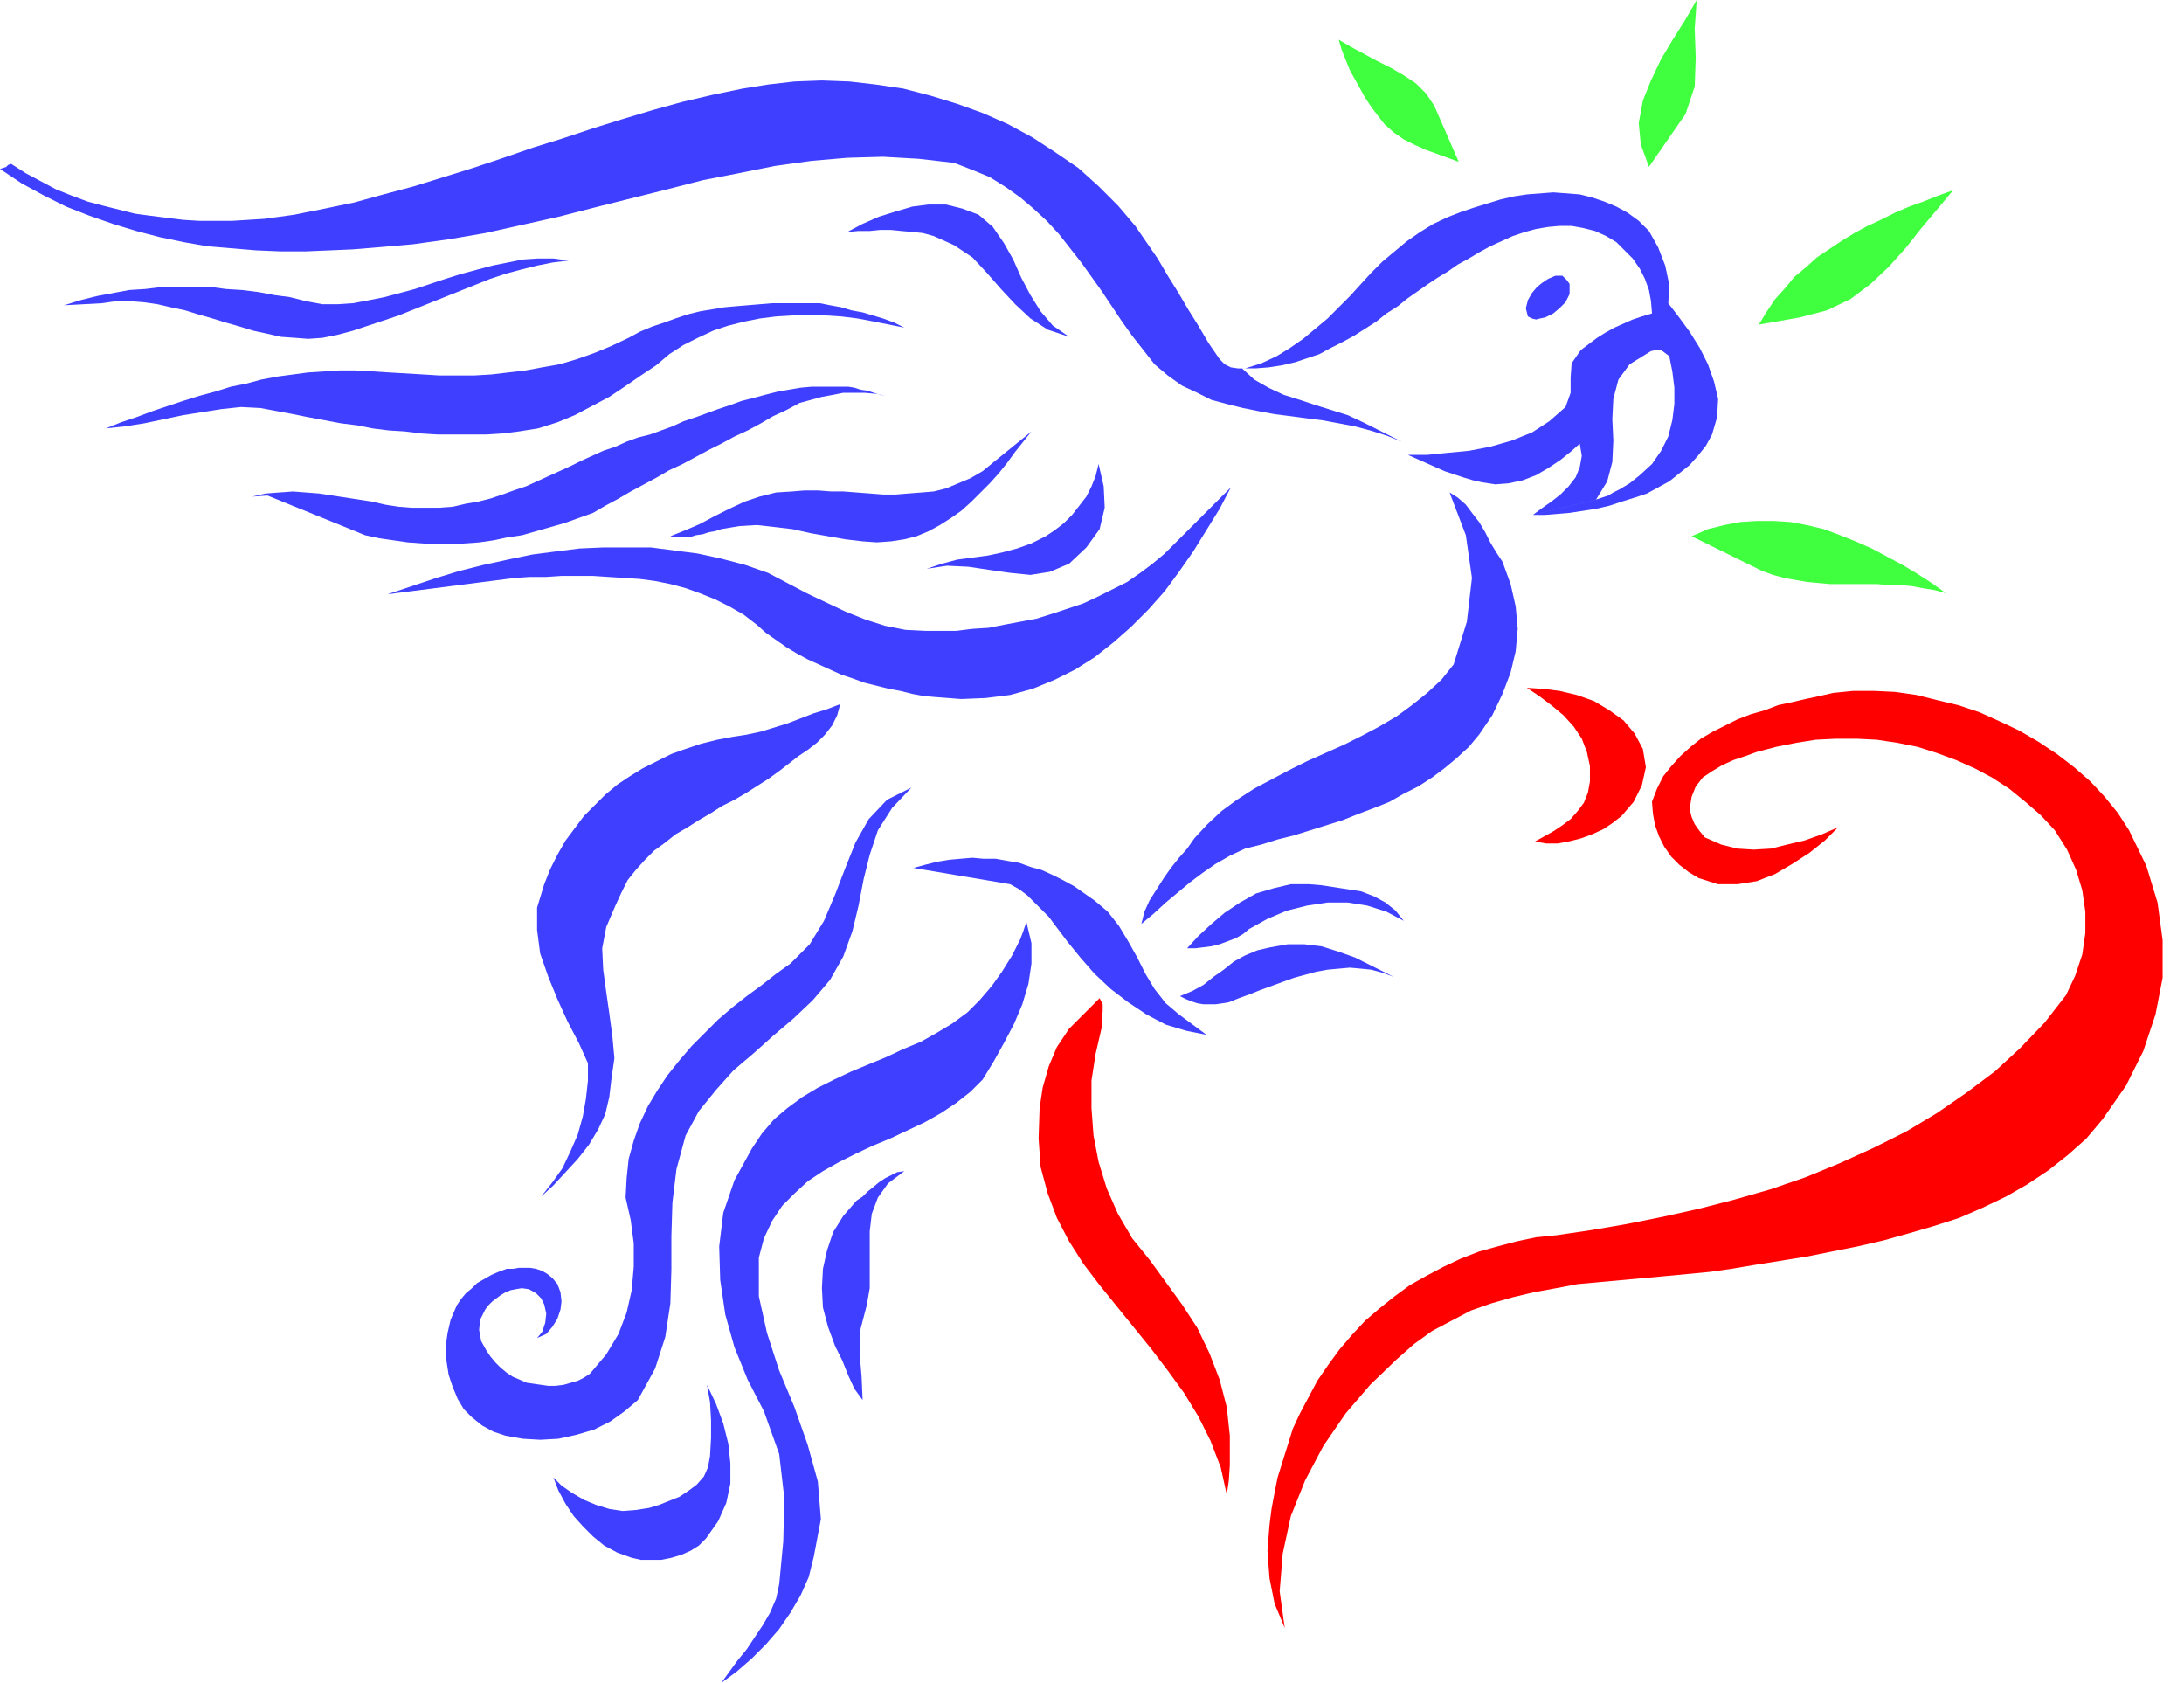 <svg xmlns="http://www.w3.org/2000/svg" width="2.147in" height="1.654in" fill-rule="evenodd" stroke-linecap="round" preserveAspectRatio="none" viewBox="0 0 2147 1654"><style>.pen1{stroke:none}.brush2{fill:#3f3fff}.brush3{fill:red}.brush4{fill:#3fff3f}</style><path d="m349 364 17 1 16 1 17 1 17 1 16 1h34l17-1 17-2 17-2 16-3 17-3 17-5 17-6 17-7 17-8 11-6 12-5 12-4 11-4 12-4 12-3 12-2 12-2 11-1 12-1 12-1 12-1h47l10 2 11 2 10 3 11 2 10 3 10 3 11 4 10 5-15-3-15-3-16-3-16-2-16-1h-32l-16 1-16 2-15 3-16 4-15 5-15 7-14 7-14 9-13 11-15 10-16 11-15 10-17 9-17 9-17 7-19 6-19 3-16 2-16 1h-48l-16-1-16-2-16-1-16-2-15-3-16-2-16-3-16-3-15-3-16-3-16-3-19-1-19 2-19 3-19 3-19 4-19 4-19 3-19 2 15-6 15-5 16-6 15-5 15-5 16-5 15-4 16-5 15-3 15-4 16-3 15-2 15-2 16-1 15-1h15zm-32-65h15l15-1 16-3 15-3 15-4 15-4 15-5 15-5 16-5 15-4 15-4 15-3 15-3 15-1h15l15 2-16 2-15 3-16 4-15 4-15 5-15 6-15 6-15 6-15 6-15 6-15 6-15 5-15 5-15 5-15 4-15 3-14 1-13-1-14-1-13-3-14-3-13-4-14-4-13-4-14-4-13-4-14-3-13-3-14-2-13-1h-14l-14 2-37 2 16-5 16-4 16-3 16-3 16-1 16-2h48l15 2 16 1 16 2 16 3 15 2 16 4 16 3zm132 984 4-6 5-6 6-5 5-5 7-4 7-4 7-3 8-3h6l6-1h11l6 1 6 2 5 3 5 4 5 6 3 8 1 9-1 8-3 9-5 8-6 7-9 4 5-6 3-9 1-9-2-9-3-6-5-5-7-4-7-1-6 1-5 1-5 2-5 3-4 3-4 3-4 4-3 4-5 10-1 10 2 11 5 9 4 6 5 6 5 5 6 5 6 4 7 3 7 3 7 1 7 1 7 1h7l8-1 7-2 7-2 6-3 6-4 16-19 12-20 8-21 5-22 2-23v-23l-3-23-5-22 1-19 2-19 5-18 6-17 8-17 9-15 10-15 12-15 12-14 13-13 13-13 14-12 14-11 15-11 14-11 14-10 19-19 14-23 11-26 10-26 10-25 13-23 18-19 24-12-19 20-14 22-8 24-6 24-5 26-6 25-9 25-13 23-17 20-19 18-20 17-19 17-20 17-17 19-17 21-13 24-9 33-4 33-1 33v33l-1 33-5 33-10 31-17 31-13 11-14 10-16 8-17 5-18 4-18 1-17-1-17-3-12-4-11-6-10-8-8-8-6-10-5-12-4-12-2-13-1-14 2-14 3-13 6-14zm95 169 8 8 10 7 12 7 12 5 13 4 13 2 13-1 13-2 10-3 10-4 10-4 9-6 8-6 7-8 4-9 2-11 1-18v-17l-1-18-3-17 9 19 7 19 5 20 2 19v20l-4 19-8 18-12 17-7 7-8 5-9 4-10 3-10 2h-20l-9-2-14-5-13-7-11-9-10-10-9-10-8-12-7-13-5-13zm-86-957 12-2 12-3 12-4 11-4 12-4 11-5 11-5 11-5 11-5 10-5 11-5 11-5 12-4 11-5 11-4 12-3 11-4 11-4 11-5 12-4 11-4 11-4 12-4 11-4 12-3 11-3 12-3 11-2 12-2 11-1h36l6 1 6 2 7 1 6 2 6 2 6 1-10-2-11-1h-21l-10 2-11 2-11 3-11 3-13 7-13 6-12 7-13 7-13 6-13 7-12 6-13 7-13 7-13 6-12 7-13 7-13 7-12 7-13 7-12 7-14 5-14 5-14 4-14 4-14 4-14 2-14 3-14 2-14 1-14 1h-14l-14-1-14-1-14-2-14-2-14-3-96-39-15 1 13-3 13-1 14-1 13 1 13 1 13 2 13 2 13 2 13 2 13 3 13 2 13 1h26l14-1 13-3zm120 550-9-20-11-21-10-22-9-22-8-23-3-23v-22l7-23 6-15 7-14 8-14 9-12 9-12 11-11 10-10 12-10 12-8 13-8 14-7 14-7 14-5 15-5 16-4 16-3 13-2 14-3 13-4 13-4 13-5 13-5 13-4 13-5-3 11-5 10-7 9-8 8-9 7-9 6-9 7-9 7-11 8-11 7-11 7-12 7-12 6-11 7-12 7-11 7-12 7-10 8-11 8-9 9-9 10-8 10-6 12-6 13-9 21-4 21 1 21 3 22 3 21 3 22 2 22-3 21-2 17-4 17-7 15-9 15-11 14-12 13-12 13-12 11 11-14 10-14 8-17 7-16 5-18 3-17 2-18v-17z" class="pen1 brush2"/><path d="m766 1557 4-42 1-43-5-43-15-42-16-31-13-32-9-32-5-34-1-33 4-33 11-32 17-31 10-15 12-14 13-11 15-11 15-9 16-8 17-8 17-7 17-7 17-8 17-7 16-9 15-9 15-11 12-12 12-14 5-7 5-7 5-8 5-8 4-8 4-8 3-8 3-9 5 21v20l-3 20-6 20-8 19-10 19-10 18-11 18-12 12-14 11-15 10-16 9-17 8-17 8-17 7-17 8-16 8-16 9-15 10-13 12-12 12-10 15-8 17-5 19v38l8 36 12 37 15 36 13 37 10 36 3 37-7 37-5 20-8 18-10 17-11 16-13 15-14 14-15 13-15 11 8-11 8-11 9-11 8-12 8-12 7-12 6-14 3-14zm-11-994 19 10 19 10 19 9 19 9 20 8 19 6 20 4 20 1h30l16-2 16-1 15-3 16-3 16-3 16-5 15-5 15-5 15-7 14-7 14-7 13-9 12-9 12-10 65-65-11 21-13 21-13 21-14 20-14 19-16 18-17 17-17 15-19 15-19 12-20 10-22 9-22 6-24 3-24 1-26-2-11-1-11-2-12-3-11-2-12-3-12-3-11-4-12-4-11-5-11-5-11-5-11-6-10-6-10-7-10-7-9-8-13-10-14-8-14-7-15-6-14-5-15-4-15-3-15-2-15-1-16-1-15-1h-31l-15 1h-16l-15 1-125 16 24-8 24-8 23-7 24-6 23-5 24-5 23-3 24-3 23-1h47l23 3 23 3 23 5 23 6 23 8z" class="pen1 brush2"/><path d="m842 1180 6-4 5-5 5-4 6-5 6-4 6-3 6-3 7-1-16 12-10 14-6 16-2 17v56l-3 17-6 23-1 23 2 24 1 23-8-11-6-13-6-15-7-14-7-19-5-19-1-19 1-19 4-18 6-18 10-16 13-15zm-63-697 12-1h13l13 1h12l13 1 13 1 13 1h13l12-1 13-1 12-1 12-3 12-5 12-5 12-7 11-9 37-30-8 10-8 10-8 11-8 10-9 10-9 9-9 9-10 9-10 7-11 7-11 6-12 5-12 3-13 2-14 1-14-1-17-2-17-3-17-3-18-4-17-2-18-2-17 1-18 3-6 2-6 1-6 2-7 1-6 2h-13l-6-1 15-6 14-6 15-8 14-7 15-7 15-5 16-4 16-1zm297 402 13 11 11 14 9 15 9 16 8 16 9 15 11 14 13 11 27 20-20-4-20-6-19-10-18-12-17-13-16-15-14-16-13-16-6-8-6-8-6-8-7-7-7-7-7-7-8-6-9-5-95-16 11-3 12-3 12-2 11-1 12-1 11 1h12l11 2 12 2 11 4 11 3 11 5 10 5 11 6 10 7 10 7z" class="pen1 brush2"/><path d="m1051 1011 30-30 3 6v7l-1 8v8l-6 26-4 26v27l2 27 5 26 8 26 11 25 14 24 17 21 16 22 16 22 15 23 12 25 10 26 7 27 3 28v29l-1 15-2 14-6-27-10-26-12-24-14-23-16-22-16-21-17-21-17-21-17-21-16-21-14-22-12-23-9-24-7-26-2-28 1-30 3-20 6-21 8-19 12-18zm235 363 9-17 11-16 11-15 12-14 13-14 14-12 15-12 15-11 16-9 17-9 17-8 18-7 18-5 19-5 19-4 20-2 34-5 35-6 35-7 36-8 35-9 35-10 35-12 34-14 33-15 32-16 30-18 29-20 28-21 25-23 24-25 21-27 9-19 7-21 3-21v-21l-3-21-6-20-9-20-12-19-14-15-15-13-16-13-17-11-17-9-18-8-19-7-19-6-20-4-20-3-20-1h-20l-20 1-19 3-20 4-19 5-11 4-12 4-11 5-10 6-9 6-7 9-4 10-2 12 2 8 3 7 5 7 5 6 16 7 16 4 16 1 17-1 16-4 17-4 17-6 16-7-13 13-15 12-17 11-17 10-18 7-19 3h-19l-19-6-10-6-9-7-8-8-7-10-5-10-4-11-2-11-1-12 5-13 6-12 8-10 9-10 10-9 10-8 12-7 12-6 12-6 13-5 14-4 13-5 14-3 13-3 14-3 13-3 20-2h20l21 1 21 3 20 5 21 5 21 7 20 9 19 9 19 11 18 12 17 13 16 14 14 15 13 16 11 17 17 35 11 36 5 37v37l-7 36-12 36-17 34-23 33-16 19-18 16-19 15-21 14-21 12-23 11-23 10-25 8-24 7-25 7-26 6-25 5-25 5-25 4-25 4-24 4-21 3-21 2-21 2-22 2-22 2-22 2-22 2-21 4-22 4-21 5-21 6-20 7-19 10-19 10-18 13-17 15-26 25-24 28-22 32-18 34-14 35-8 37-3 37 5 36-10-24-5-25-2-27 2-25 2-16 3-16 3-15 5-16 5-16 5-16 7-15 8-15z" class="pen1 brush3"/><path d="m1028 527 9-6 9-7 8-8 7-9 7-9 5-10 4-10 3-12 5 22 1 21-5 21-13 18-17 16-19 8-19 3-20-2-21-3-20-3-21-1-20 3 15-5 15-4 15-2 15-2 14-3 15-4 14-5 14-7zm-66-316 14 12 11 16 9 16 8 18 9 17 10 16 12 14 16 11-21-7-17-11-15-14-14-15-14-16-14-15-18-12-20-9-11-3-10-1-11-1-10-1h-11l-10 1h-11l-11 1 15-8 16-7 16-5 17-5 16-2h17l16 4 16 6zm212 613 13-14 14-13 15-11 17-11 17-9 17-9 18-9 18-8 18-8 18-9 17-9 17-10 15-11 15-12 14-13 12-15 13-42 5-43-6-42-16-42 8 5 8 7 6 8 7 9 6 10 5 10 6 10 6 9 8 22 5 22 2 22-2 22-5 21-8 21-10 21-13 19-10 12-12 11-12 10-12 9-14 9-14 7-14 8-15 6-16 6-15 6-16 5-16 5-16 5-16 4-16 5-16 4-15 7-14 8-13 9-12 9-12 10-12 10-12 11-12 10 3-12 5-11 7-11 7-11 7-10 8-10 8-9 7-10zm75 107 17-3h16l17 2 16 5 17 6 16 8 16 8 16 8-10-5-11-4-11-3-10-1-11-1-11 1-11 1-11 2-11 3-11 3-11 4-11 4-11 4-10 4-11 4-10 4-6 1-7 1h-12l-6-1-6-2-5-2-6-3 12-5 11-6 10-8 10-7 10-8 11-6 12-5 13-3zm38-62 12 1 13 2 13 2 13 2 13 5 11 6 10 8 8 10-17-9-19-6-19-3h-20l-20 3-20 5-19 8-18 10-6 5-7 4-8 3-8 3-8 2-8 1-8 1h-8l11-12 13-12 13-11 15-10 16-9 17-5 17-4h18z" class="pen1 brush2"/><path d="M1563 768v-15l-3-14-5-13-8-12-10-11-12-10-12-9-12-8 16 1 16 2 17 4 17 6 15 9 14 10 11 13 8 15 3 18-4 18-8 16-12 14-9 7-9 6-11 5-11 4-12 3-11 2h-11l-11-2 9-5 9-5 9-6 8-6 7-8 6-8 4-10 2-11z" class="pen1 brush3"/><path d="m1316 39 12 7 13 7 13 7 14 7 12 7 12 8 10 10 8 12 24 55-11-4-11-4-11-4-11-5-10-5-10-7-9-8-7-9-6-8-6-9-5-9-5-9-5-9-4-10-4-10-3-10z" class="pen1 brush4"/><path d="m1511 282 5-4 6-4 7-3h7l4 4 3 4v10l-4 8-6 6-6 5-8 4-5 1-4 1-4-1-4-2-2-8 2-8 4-7 5-6z" class="pen1 brush2"/><path d="m1569 491 6-2 6-2 5-3 6-3 5-3 5-3 5-4 5-4 12-11 9-13 7-14 4-16 2-16v-16l-2-16-3-15-4-3-4-3h-5l-5 1-21 13-11 15-5 19-1 20 1 21-1 21-5 19-11 18-62 15 8-6 10-7 9-7 8-8 7-9 4-10 2-11-2-12-9 8-10 8-12 8-12 7-13 5-14 3-13 1-13-2-9-2-10-3-9-3-9-3-9-4-9-4-9-4-9-4h19l20-2 21-2 21-4 21-6 20-8 17-11 16-14 5-14v-15l1-14 9-13 8-6 8-6 8-5 9-5 9-4 9-4 9-3 10-3-1-12-2-11-4-11-5-10-7-10-8-8-8-8-10-6-11-5-12-3-11-2h-12l-11 1-12 2-11 3-12 4-11 5-11 5-11 6-10 6-11 6-10 7-10 6-9 6-10 7-10 7-10 8-11 7-10 8-11 7-11 7-11 6-12 6-11 6-12 4-12 4-13 3-13 2-13 1h-13l12 11 14 8 15 7 16 5 15 5 16 5 16 5 15 7 38 19-15-6-16-5-15-4-16-3-16-3-16-2-15-2-16-2-16-3-15-3-16-4-15-4-14-7-15-7-14-10-13-11-11-14-11-14-10-14-10-15-10-15-10-14-10-14-11-14-11-14-12-13-13-12-13-11-14-10-16-10-17-7-18-7-35-4-35-2-35 1-35 3-36 5-35 7-36 7-35 9-36 9-36 9-35 9-36 8-36 8-35 6-36 5-35 3-24 2-23 1-24 1h-24l-24-1-24-2-24-2-23-4-24-5-23-6-23-7-23-8-23-9-22-11-22-12-21-14 3-1 3-1 2-2 3-1 14 9 15 8 15 8 15 6 16 6 15 4 16 4 16 4 15 2 16 2 16 2 16 1h32l16-1 16-1 29-4 30-6 29-6 29-8 30-8 29-9 29-9 30-10 29-10 29-9 30-10 29-9 30-9 29-8 30-7 29-6 25-4 26-3 27-1 27 1 26 3 27 4 27 7 26 8 25 9 25 11 24 13 23 15 22 15 20 18 19 19 17 20 11 16 11 16 10 17 10 16 10 17 10 16 10 17 11 16 5 5 6 3 7 1h7l16-5 15-7 13-8 13-9 12-10 12-10 11-11 11-11 10-11 11-12 11-11 12-10 12-10 13-9 13-8 15-7 13-5 12-4 13-4 13-4 13-3 13-2 13-1 13-1 13 1 13 1 12 3 12 4 12 5 11 6 11 8 10 10 9 16 7 18 4 19-1 18 10 13 11 15 10 16 8 16 6 17 4 17-1 18-5 17-6 11-8 10-8 9-10 8-10 8-11 6-11 6-12 4-13 4-12 4-13 3-13 2-13 2-12 1-12 1h-12l62-15z" class="pen1 brush2"/><path d="m1913 583-11-3-12-2-11-2-11-1h-12l-11-1h-46l-11-1-11-1-12-2-11-2-11-3-11-4-69-34 16-7 16-4 16-3 16-1h17l16 1 16 3 17 4 16 6 15 6 16 7 15 8 15 8 15 9 14 9 14 10zM1668 0l-2 28 1 29-1 28-9 27-36 52-8-22-2-21 4-22 8-20 10-21 12-20 12-19 11-19zm252 187-15 18-16 19-15 19-17 19-18 17-20 15-23 11-27 7-40 7 8-13 8-12 10-11 9-11 11-9 11-10 12-8 12-8 13-8 13-7 13-6 14-7 14-6 14-5 15-6 14-5z" class="pen1 brush4"/></svg>
